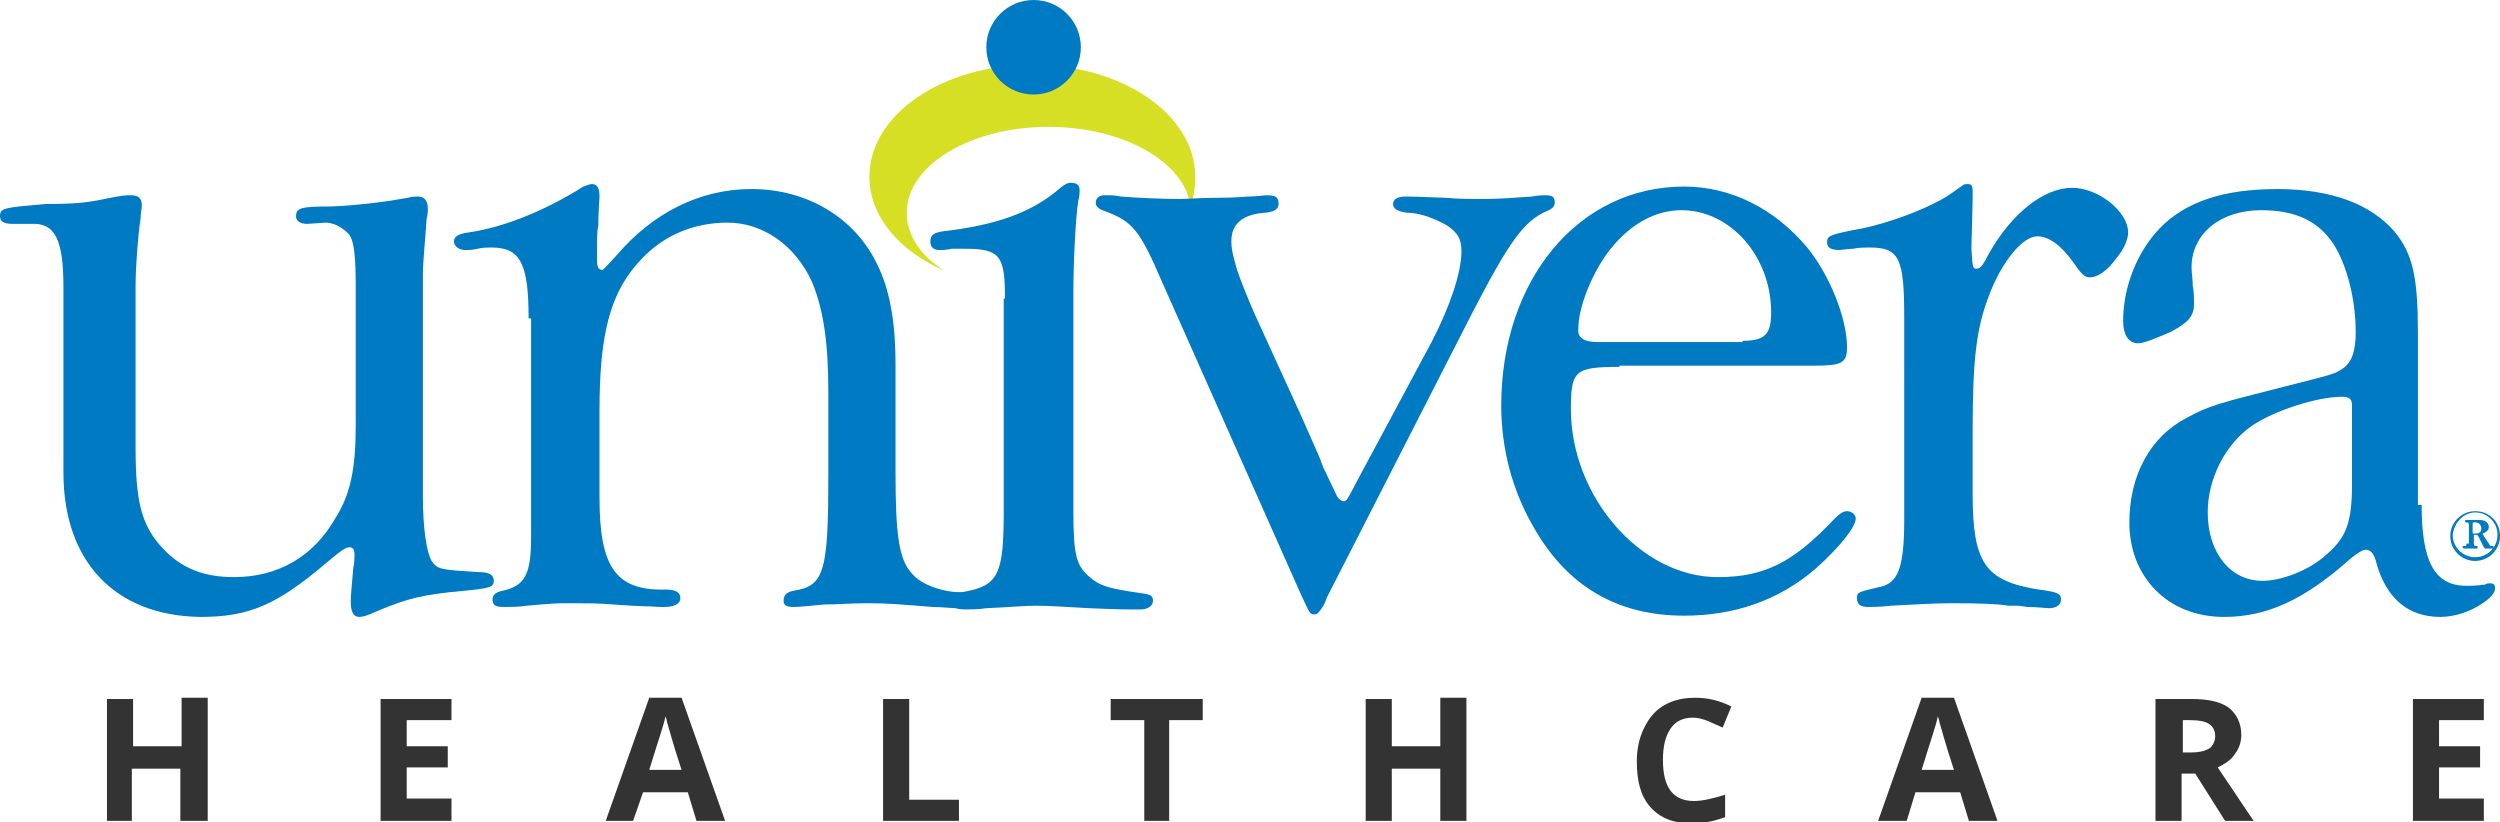 <svg xmlns="http://www.w3.org/2000/svg" viewBox="0 0 201 66.1"><path fill="#D7DF25" d="M72.9 17.1c0-3.8 5.1-6.9 11.4-6.9 6 0 10.9 2.8 11.4 6.3.3-.7.4-1.5.4-2.3 0-5-5.9-9-13.1-9s-13.1 4-13.1 9c0 3.2 2.4 6 6.1 7.6-2-1.2-3.1-2.9-3.1-4.7z"></path><path fill="#007AC3" d="M5.1 23.1c0-3.9-.7-5.2-2.6-5.1H1c-.7 0-1-.2-1-.6 0-.7.3-.7 3.7-1 2.2 0 3.3-.1 4.7-.4 1.5-.3 1.6-.3 2.1-.3.6 0 .9.2.9.8 0 .3-.1.7-.1 1.1-.2 1.2-.4 3.9-.4 5.4v13c0 4.4.5 6.3 2.2 8.1 1.5 1.6 3.3 2.3 5.7 2.3 3.5 0 6.4-1.6 8.2-4.8 1.2-1.9 1.6-4 1.6-7.4V23.1c0-2.3-.1-3.6-.5-4.2-.4-.5-1.2-1-1.9-1l-1.5.1c-.5 0-.9-.2-.9-.6 0-.7.4-.8 2.9-.8 2.2-.1 4.5-.4 6.1-.7.3-.1.6-.1.8-.1.5 0 .8.3.8 1 0 .1 0 .4-.1.8-.1 1.6-.3 3.4-.3 4.5v17.8c0 2.6.3 4.5.7 5.2.5.7.7.7 3.8.9.8 0 1.2.2 1.2.7 0 .5-.3.6-2.4.8-3.3.3-4.5.6-6.9 1.6-.9.4-1.2.5-1.5.5-.5 0-.7-.4-.7-1.3 0-.4.1-1.4.2-2.6.1-.4.1-.9.1-1.1 0-.4-.1-.6-.4-.6-.3 0-.6.2-1.8 1.2-4 3.4-6.2 4.4-10.2 4.4-6.9-.1-11-4.5-11-11.6V23.1z"></path><path fill="#007AC3" d="M42.5 25.6c0-4.5-.7-5.7-3-5.7-.3 0-.7 0-1.1.1-.4.1-.7.1-1 .1-.5 0-.9-.3-.9-.7 0-.4.4-.6 1.1-.7 2.9-.4 6.3-1.8 9.3-3.7.3-.1.5-.2.7-.2.4 0 .6.3.6 1 0 .1-.1 1.4-.1 2.4-.1.3-.1 1-.1 2v.8c0 .4.1.7.4.7.1 0 .1 0 1.2-1.2 2.9-3.4 6.7-5.3 10.8-5.3 4.5 0 8.3 2.3 10.1 6 1 2 1.5 4.5 1.5 8.2V38c0 5.2.3 7.1 1.4 8.2.7.8 2.2 1.3 3.4 1.4.8 0 1.2.1 1.2.6s-.4.7-1.2.7c-.2 0-1.2-.1-1.8-.1-2.6-.2-3.5-.3-5.3-.3-1.3 0-2.4.1-3.4.1-1.1.1-2 .2-2.5.2s-.8-.1-.8-.5.2-.7.8-.8c2.5-.4 2.8-1.5 2.8-9.6v-6.3c0-4.1-.4-6.7-1.3-8.9-1.3-2.9-3.9-4.8-6.8-4.8-2.7 0-5.1 1-6.9 2.9-2.5 2.6-3.4 5.9-3.4 12.2v7c0 5.6 1.3 7.5 5.3 7.4.8 0 1.2.2 1.2.7 0 .4-.4.7-1.3.7H53c-1.3-.1-1 0-3.7-.2-1.1-.1-2.2-.1-3.2-.1-1.5 0-1.4 0-3.8.2-.5.1-1.4.1-1.8.1-.6 0-.9-.1-.9-.6 0-.4.3-.6.8-.7 1.8-.4 2.3-1.3 2.3-4.3V25.6h-.2z"></path><path fill="#007AC3" d="M80.8 24c0-3.5-.4-4-3.3-4h-1c-.4.1-.7.1-1 .1-.4 0-.7-.2-.7-.7s.3-.7 1-.8c4.3-.5 7-1.5 9.1-3.2.7-.6.9-.7 1.2-.7.5 0 .7.2.7.6 0 .2 0 .5-.1.8-.2 1.2-.4 4.7-.4 7.4V41c0 3.5.2 4.4 1.2 5.3.9.8 1.5 1 4.3 1.4.7.1.9.2.9.6 0 .4-.4.7-1 .7-1.2 0-1.8 0-4.1-.1-1.9-.1-3.2-.2-4.3-.2-1 0-1.8.1-4 .2-.6.1-1.5.1-1.7.1-.8 0-1.1-.2-1.1-.7 0-.4.2-.6.9-.7 2.9-.5 3.3-1.4 3.3-6.6V24h.1zm12.6-1.4c-1.8-4.2-2.4-4.8-4.5-5.6-.6-.2-.8-.4-.8-.7 0-.4.3-.6.7-.6.7 0 .8 0 1.3.1 1.2.1 3.4.2 4.7.2.6 0 1.8-.1 3.3-.1 1.2 0 2.1-.1 2.3-.1.6 0 1.3-.1 1.4-.1.7 0 1 .1 1 .7 0 .4-.3.6-1 .7-1.9.1-2.8.9-2.8 2.3 0 .6.1 1 .4 2.1.3 1 1.1 2.9 1.5 3.8l3.7 8.1c1.9 4.3 1.3 2.9 1.8 4.2 1.2 2.5 1 2.1 1.1 2.3.2.3.4.4.5.4.3 0 .3-.1 1.2-1.8l5.9-11c1.5-2.9 2.4-5.6 2.4-7.3 0-1-.3-1.5-1.2-2.1-.9-.5-2.1-1-3.2-1-.7-.1-1.1-.3-1.1-.7 0-.4.4-.6 1-.6.5 0 .4 0 3.2.1 1.1.1 2.2.1 3 .1 1.3 0 2.6-.1 4-.2.4-.1.9-.1 1-.1.6 0 .8.1.8.6 0 .3-.2.5-.7.7-1.8.8-3 2.5-5.9 8.1L106.7 48c-.1.3-.2.5-.3.7-.3.5-.5.7-.7.7-.4 0-.4-.1-1.1-1.6L93.4 22.6zm36.8 6.9c-3.6 0-3.9.3-3.9 3.4 0 7 5.6 13.5 11.8 13.5 3.8 0 6.1-1.2 9.4-4.7.4-.4.7-.6 1-.6.4 0 .7.3.7.6 0 .7-1.4 2.4-3.2 4-3 2.6-6.6 3.8-10.6 3.8-5.4 0-9.5-2.4-12.2-7.3-1.6-2.8-2.5-6.1-2.5-9.6 0-10.1 6.2-17.6 14.7-17.6 3.8 0 7.3 1.8 9.9 4.9 1.8 2.2 3.2 5.7 3.2 8 0 1.3-.4 1.5-2.7 1.5h-15.6v.1zm9.9-2.1c1.8 0 2.3-.5 2.3-2.3 0-4.5-3.3-8.2-7.2-8.2-2.1 0-4.1 1.1-5.7 3.1-1.3 1.6-2.6 4.5-2.6 6.4-.1.7.4 1.1 1.5 1.1h11.7v-.1z"></path><path fill="#007AC3" d="M153.1 25.6c0-4.9-.4-5.7-2.8-5.7-.3 0-.9 0-1.3.1-.4 0-1 .1-1.1.1-.7 0-1-.2-1-.6 0-.5.1-.6 2.1-1 1.9-.3 4.6-1.2 6.4-2.1 1-.5 1-.5 2.4-1.5.1-.1.3-.1.4-.1.3 0 .4.1.4.6v.6l-.1 4c.1 1.5.1 1.6.4 1.6.3 0 .5-.2 1-1.2 1.8-3.2 4.4-5.3 6.7-5.3 2.1 0 4.5 1.9 4.5 3.6 0 .5-.3 1.3-.9 2-.7 1-1.5 1.6-2.2 1.6-.4 0-.7-.3-1.3-1.2-1-1.4-2-2.1-2.9-2.1-1.2 0-2.9 2.1-3.9 4.8-1 2.6-1.3 5.1-1.3 10.8v5.1c0 5.6 1 7 5.3 7.7 1.7.2 1.8.4 1.8.8s-.3.7-1 .7c-.1 0-1-.1-1.7-.1l-.7-.1h-.8l-.8-.1c-1.5-.1-2.8-.1-3.8-.1-1.4 0-2.8.1-4.9.2-.7.1-1.6.1-1.8.1-.6 0-.9-.2-.9-.7 0-.5.1-.5 1.8-.9 1.5-.3 2-1.5 2-5.5V25.6zm41.6 15c0 4.5 1 6.5 3.6 6.5.4 0 .7 0 1.5-.1.1-.1.3-.1.4-.1.3 0 .4.1.4.4 0 .4-.4.8-1 1.2-1 .7-2.3 1.1-3.4 1.1-2.6 0-4.3-1.5-5.1-4.2-.2-.9-.5-1.2-.9-1.2-.2 0-.6.2-1.2.7-3.7 3.3-6.7 4.7-10.2 4.7-4.5 0-7.6-3.2-7.6-7.6 0-3.8 1.7-6.9 4.6-8.4 1.8-1 2.7-1.2 7.8-2.5 3.9-1 4.1-1 4.8-1.5.7-.5 1-1.4 1-2.9 0-2.6-.7-5.4-1.8-7.1-1.2-1.8-3-2.7-5.8-2.7-3.3 0-5.6 1.9-5.6 4.6 0 .4.1 1 .1 1.5.1.5.1 1.1.1 1.4 0 1-.4 1.5-1.9 2.3-1.2.5-2.1.9-2.6.9-.7 0-1.2-.6-1.2-1.8 0-2.7 1.1-5.5 2.9-7.4 2.1-2.2 5.2-3.2 9.5-3.2s7.5 1.2 9.4 3.4c1.5 1.8 1.9 3.7 1.9 8.2v13.8h.3zm-5.6-7.1v-.9c0-.5-.2-.7-.8-.7-2 0-5.4 1.1-7.2 2.3-2.2 1.5-3.6 4.3-3.6 7 0 3.2 1.8 5.5 4.4 5.5 1.5 0 3.6-.8 4.9-1.9 1.8-1.5 2.3-2.6 2.3-5.9v-5.4z"></path><path fill="#007AC3" d="M198.3 43.7c0 .2 0 .2-.2.2-.1 0-.1 0-.1.1 0 0 0 .1.1.1h1c.1 0 .1 0 .1-.1s0-.1-.1-.1-.2 0-.2-.2v-.6c0-.1 0-.1.1-.1.2 0 .2 0 .3.2l.4.8.1.1h.6s.1 0 .1-.1c0 0 0-.1-.1-.1-.2 0-.2 0-.3-.2l-.4-.6c0-.1-.1-.1-.1-.2.3-.1.5-.3.5-.5 0-.4-.3-.6-.8-.6h-1c-.1 0-.1 0-.1.1s0 .1.1.1.2 0 .2.2v1.5h-.2zm.5-1.5c0-.2 0-.2.2-.2.3 0 .5.2.5.5s-.2.4-.5.4c-.2 0-.2 0-.2-.1v-.6zm.2-1.1c-1.1 0-2 .9-2 2s.9 2 2 2 2-.9 2-2c0-1.2-.9-2-2-2zm0 .1c1 0 1.8.8 1.8 1.8s-.8 1.8-1.8 1.8-1.8-.8-1.8-1.8c.1-1 .9-1.8 1.8-1.8zM86.9 3.8c0 2.1-1.7 3.8-3.8 3.8-2.1 0-3.8-1.7-3.8-3.8C79.3 1.7 81 0 83.1 0c2.1 0 3.8 1.7 3.8 3.8z"></path><path d="M16.6 66h-2.1v-4.2h-3.9V66h-2v-9.8h2.1V60h3.9v-3.9h2.1V66zm19.7 0h-5.7v-9.8h5.7v1.7h-3.6V60H36v1.7h-3.3v2.5h3.6V66zM56 66l-.7-2.3h-3.6l-.8 2.3h-2.2l3.5-9.9h2.6l3.5 9.9H56zm-1.2-4.1c-.7-2.1-1-3.3-1.1-3.6-.1-.3-.1-.5-.2-.7-.1.6-.6 2-1.3 4.3h2.6zM71 66v-9.8h2.1v8.1h4V66H71zm23.1 0H92v-8.1h-2.7v-1.7h7.4v1.7H94V66zm23.8 0h-2.1v-4.2h-3.9V66h-2.1v-9.8h2.1V60h3.9v-3.9h2.1V66zm18.2-8.3c-.8 0-1.4.3-1.8.9s-.6 1.4-.6 2.5c0 2.2.8 3.3 2.5 3.3.7 0 1.5-.2 2.5-.5v1.8c-.8.3-1.7.5-2.7.5-1.4 0-2.5-.4-3.3-1.3-.8-.9-1.1-2.1-1.1-3.7 0-1 .2-1.9.6-2.7.4-.8.9-1.4 1.6-1.8s1.5-.6 2.5-.6 1.9.2 2.9.7l-.7 1.7c-.4-.2-.7-.3-1.1-.5-.5-.2-.9-.3-1.3-.3zm22.2 8.3l-.7-2.3H154l-.7 2.3H151l3.5-9.9h2.6l3.5 9.9h-2.3zm-1.2-4.1c-.7-2.1-1-3.3-1.1-3.6-.1-.3-.1-.5-.2-.7-.1.6-.6 2-1.3 4.3h2.6zm18.3.3V66h-2.1v-9.8h2.9c1.3 0 2.3.2 3 .7.6.5 1 1.2 1 2.2 0 .6-.2 1.1-.5 1.5-.3.5-.8.8-1.4 1.1 1.5 2.2 2.4 3.6 2.9 4.3h-2.3l-2.4-3.8h-1.1zm0-1.7h.7c.7 0 1.1-.1 1.5-.3.3-.2.5-.6.5-1 0-.5-.2-.8-.5-1-.3-.2-.8-.3-1.5-.3h-.6v2.6zm24.3 5.5H194v-9.8h5.7v1.7h-3.6V60h3.3v1.7h-3.3v2.5h3.6V66z" fill="#333"></path></svg>